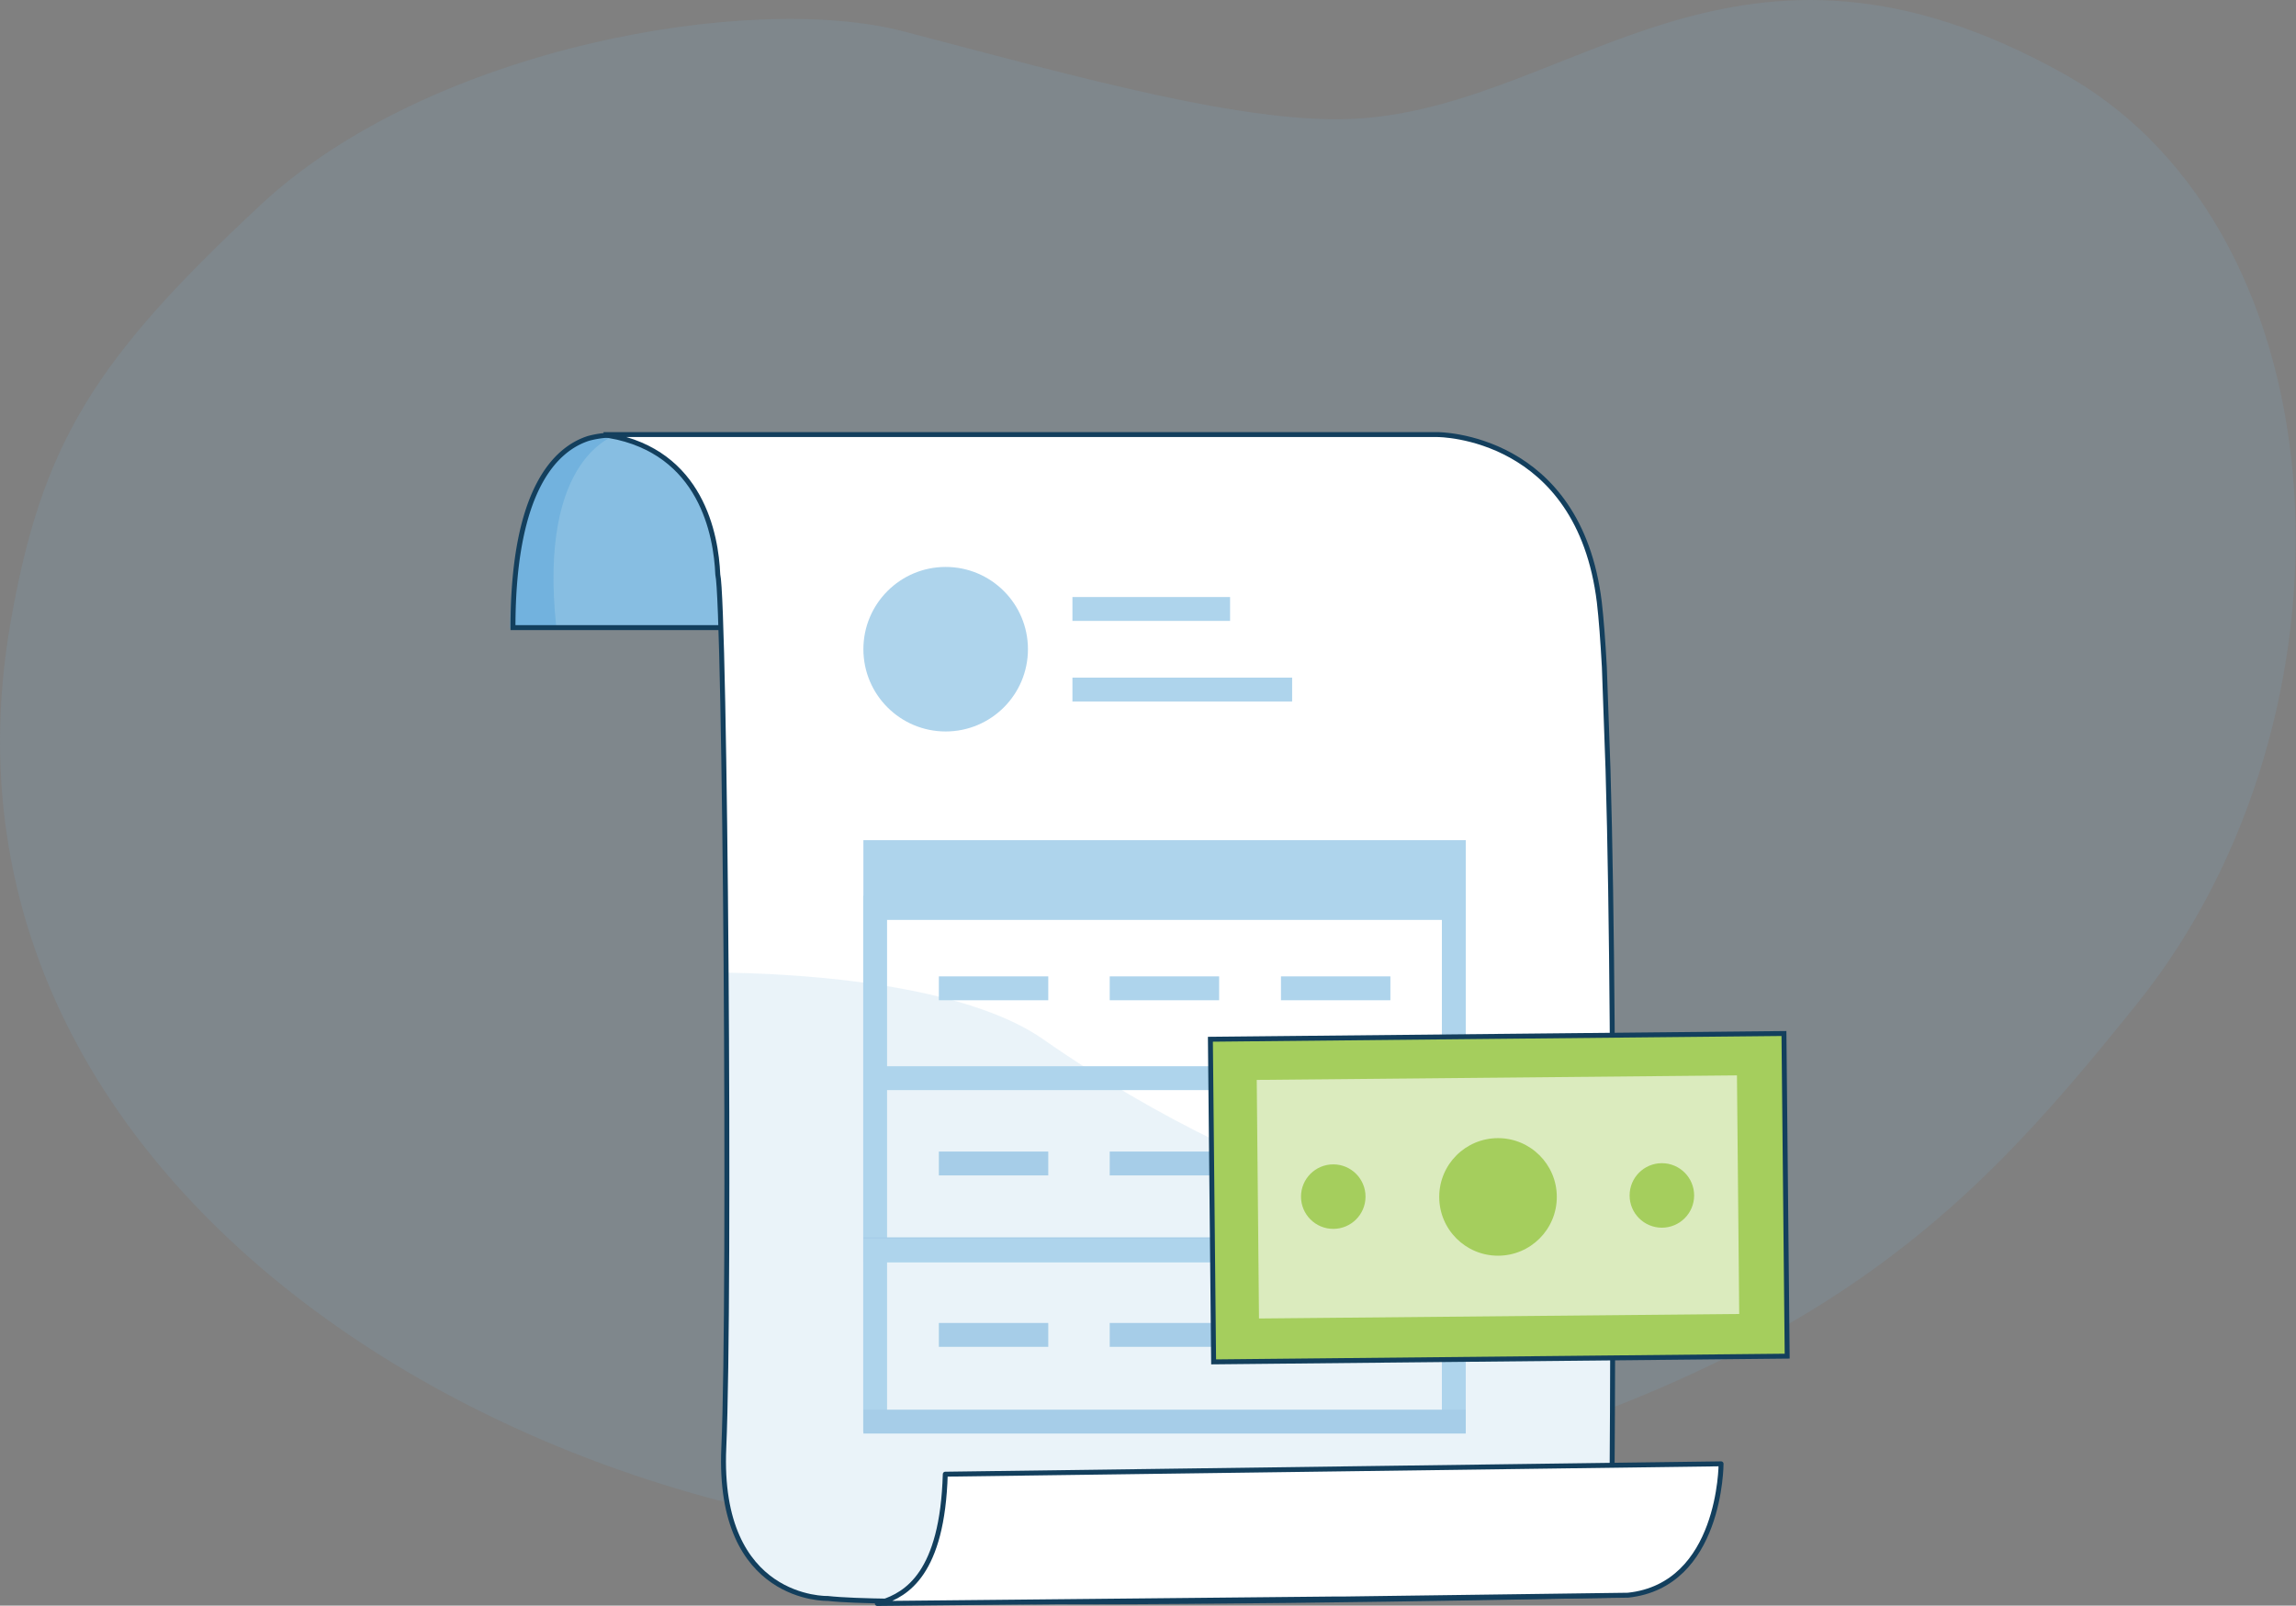 <svg id="Layer_1" data-name="Layer 1" xmlns="http://www.w3.org/2000/svg" viewBox="0 0 232.74 162.79"><rect x="0" y="0" width="232.74" height="162.79" fill="#808080" stroke="none"/><defs><style>.cls-1{fill:#7abbe6;opacity:0.12;}.cls-1,.cls-3,.cls-6,.cls-7{fill-rule:evenodd;}.cls-2{fill:#87bee2;}.cls-3{fill:#4198d3;opacity:0.3;}.cls-4{fill:none;}.cls-10,.cls-4{stroke:#133f5d;stroke-width:0.5px;}.cls-10,.cls-5{fill:#fff;}.cls-6{fill:#d6e9f4;opacity:0.5;}.cls-7{fill:#3e96d2;opacity:0.15;}.cls-8{fill:#a6cde8;}.cls-9{fill:#aed4ec;}.cls-10{stroke-linecap:round;stroke-linejoin:round;}.cls-11{fill:#a5ce5d;}.cls-12{fill:#dbebbe;}</style></defs><title>Financing Asset</title><path class="cls-1" d="M26.45,20.74C43.63,4.73,76.19-.84,91.55,3.17,109.16,7.77,126.87,12.83,138,12c21.84-1.6,38.1-23,71.18-4.53,28.93,16.17,30.91,65.11,7.47,94.27-18.4,22.9-34.78,40.48-94.88,52.67C69.58,165-10.11,127.38,1.06,63.16,4.24,44.85,9.65,36.4,26.45,20.74Z"/><path class="cls-2" d="M59.64,44.45a9.89,9.89,0,0,1,8.18,1.39C72,48.6,74,52.91,73.93,58.27a16.94,16.94,0,0,1,0,2.09s0,1.18,0,3.27H52C52,49.52,56.4,45.5,59.64,44.45Z"/><path class="cls-3" d="M62.58,44.07s-8.07,2-6.19,19.51l-4.72.1S51.58,43.45,62.58,44.07Z"/><path class="cls-4" d="M59.64,44.45a9.89,9.89,0,0,1,8.18,1.39C72,48.6,74,52.91,73.93,58.27a16.94,16.94,0,0,1,0,2.09s0,1.18,0,3.27H52C52,49.52,56.4,45.5,59.64,44.45Z"/><path class="cls-5" d="M163.42,117.81c-.09,4.67.08,9.52,0,13.43-.2,9.75-.1,15.94-.1,15.94l-.09,14.59s-32,.32-55.8.37c-10.7,0-19.61.4-23.52,0,0,0-11.23.35-10.55-15.27.23-5.48.33-18,.32-32.1,0-8.51-.07-17.6-.15-26-.15-17.41-.45-29.07-.78-30.41-.15-4-1.64-12.42-11-14.08,0,0,.08-.1-.6-.1h84.54c.12,0,14.35,0,16.4,17C163.3,70.94,163.78,95.83,163.42,117.81Z"/><path class="cls-6" d="M163.42,122.77c-.09,4.67-.1,24.41-.1,24.41l-.09,14.59s-66.7,1.78-79.32.32c0,0-11.23.35-10.55-15.27.23-5.48.33-18,.32-32.1,0-8.51-.07-7.66-.15-16.11,12.86.22,25.62,2.17,32.19,6.74C117.61,113.67,129.45,119,138,121.5,146,123.78,154.87,122.41,163.42,122.77Z"/><path class="cls-4" d="M163,78c.88,29.92.32,83.74.32,83.74s-39.18.84-63.13.64c-7,0-13.41,0-16.28-.32,0,0-11.23.35-10.54-15.27s.13-85.48-.61-88.55c-.17-4-1.65-12.42-11-14.08,0,0,.1-.1-.58-.1h84.53c.11,0,14.34,0,16.41,17,.19,1.63.36,3.87.51,6.58Z"/><path class="cls-7" d="M73.39,149.78a26.18,26.18,0,0,1,0-3c0-.17,0-.33,0-.5v.5A26.41,26.41,0,0,0,73.39,149.78Z"/><rect class="cls-8" x="87.52" y="90.82" width="61.06" height="2.42"/><rect class="cls-9" x="87.5" y="90.84" width="2.42" height="54.33"/><rect class="cls-9" x="146.16" y="90.84" width="2.42" height="54.33"/><rect class="cls-9" x="87.52" y="108.1" width="61.06" height="2.42"/><rect class="cls-9" x="95.17" y="98.99" width="11.09" height="2.42"/><rect class="cls-8" x="87.52" y="125.45" width="61.06" height="2.42"/><rect class="cls-9" x="87.52" y="125.57" width="61.06" height="2.42"/><rect class="cls-8" x="87.52" y="142.92" width="61.06" height="2.42"/><rect class="cls-9" x="112.49" y="98.99" width="11.09" height="2.42"/><rect class="cls-9" x="129.85" y="98.99" width="11.09" height="2.42"/><rect class="cls-8" x="129.85" y="116.75" width="11.09" height="2.42"/><rect class="cls-8" x="112.49" y="116.75" width="11.09" height="2.42"/><rect class="cls-8" x="95.17" y="116.75" width="11.09" height="2.42"/><rect class="cls-8" x="129.85" y="134.13" width="11.09" height="2.42"/><rect class="cls-8" x="112.49" y="134.13" width="11.09" height="2.42"/><rect class="cls-8" x="95.17" y="134.13" width="11.09" height="2.42"/><rect class="cls-9" x="87.52" y="85.18" width="61.06" height="8.06"/><rect class="cls-9" x="108.71" y="60.53" width="15.98" height="2.42"/><rect class="cls-9" x="108.71" y="68.7" width="22.27" height="2.42"/><circle class="cls-9" cx="95.86" cy="65.82" r="8.34"/><path class="cls-10" d="M135.56,162.11h.86l28.6-.38c9.44-1,9.44-13.32,9.44-13.32l-78.64,1.05c-.29,10.1-3.94,12.17-6.47,13h0l-.42.11Z"/><rect class="cls-11" x="135.5" y="92.28" width="32.71" height="58.14" transform="matrix(0.01, 1, -1, 0.01, 271.76, -31.64)"/><rect class="cls-4" x="135.5" y="92.28" width="32.71" height="58.14" transform="matrix(0.01, 1, -1, 0.01, 271.76, -31.64)"/><rect class="cls-12" x="139.76" y="97.01" width="24.19" height="48.68" transform="translate(271.76 -31.64) rotate(89.46)"/><circle class="cls-11" cx="168.46" cy="121.2" r="3.27"/><circle class="cls-11" cx="151.85" cy="121.35" r="5.96"/><circle class="cls-11" cx="135.15" cy="121.32" r="3.27"/></svg>